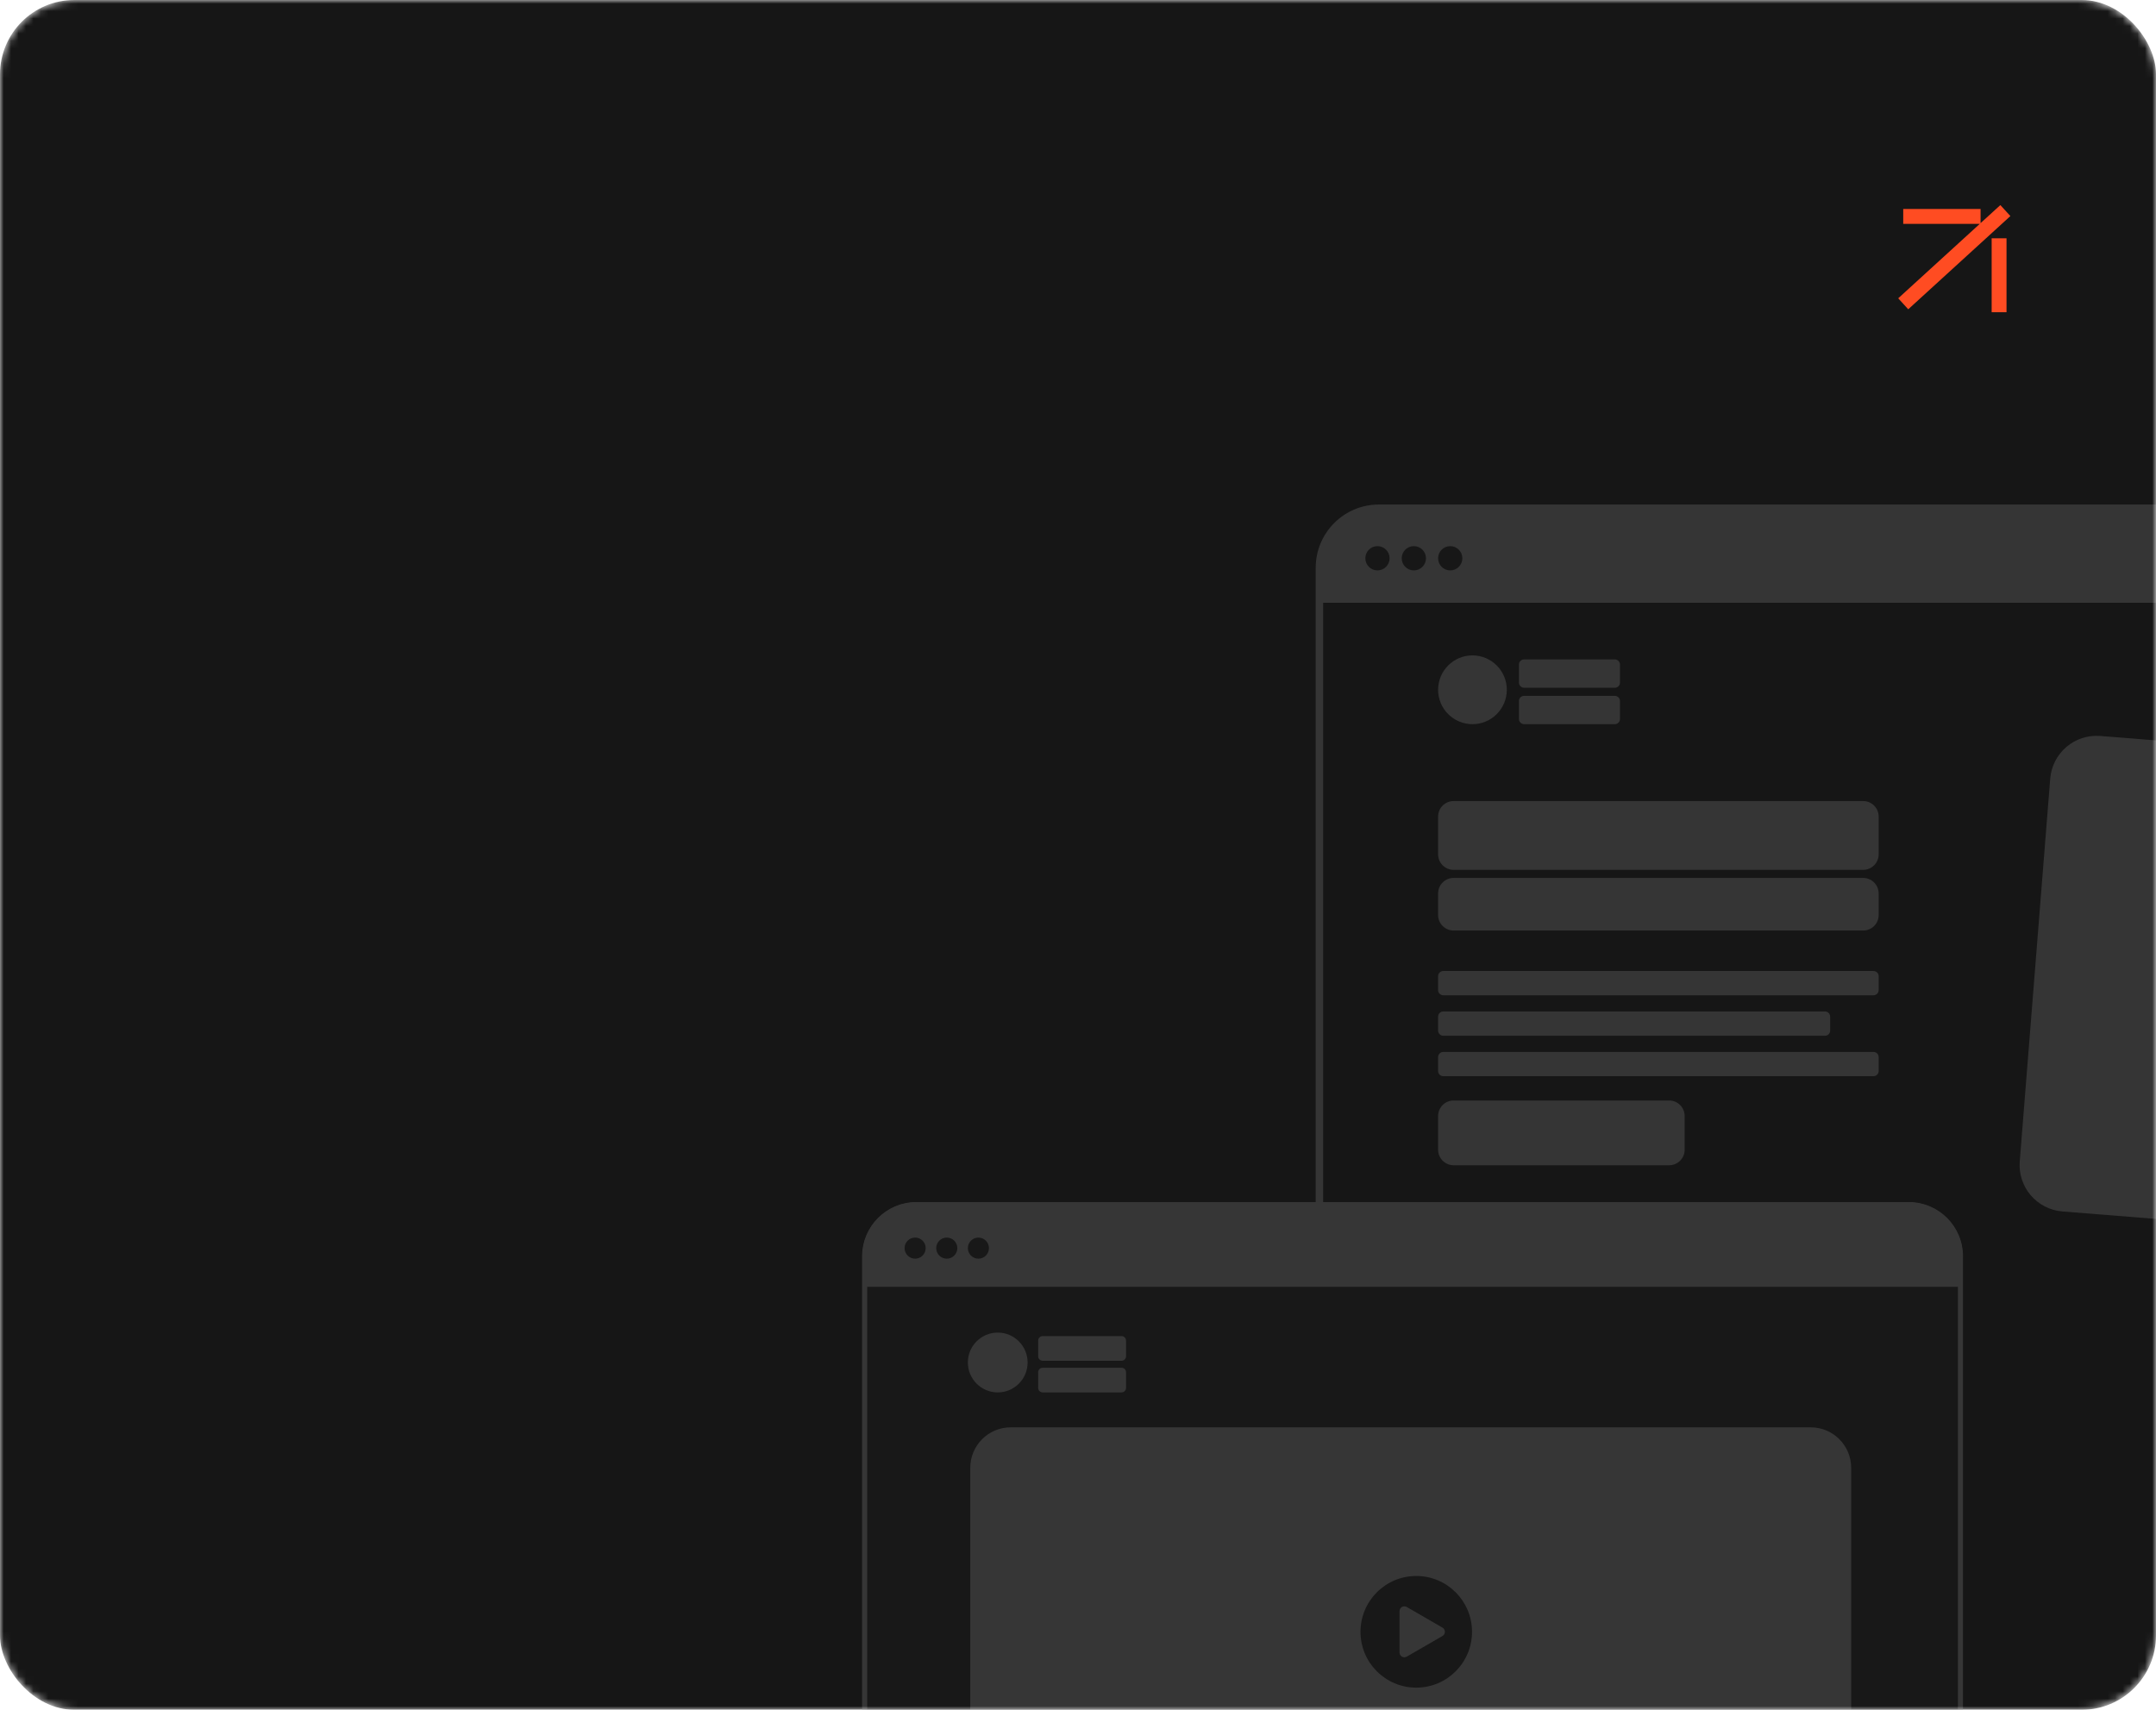 <?xml version="1.0" encoding="UTF-8"?> <svg xmlns="http://www.w3.org/2000/svg" width="290" height="230" viewBox="0 0 290 230" fill="none"><mask id="mask0_641_2487" style="mask-type:alpha" maskUnits="userSpaceOnUse" x="0" y="0" width="290" height="230"><rect width="290" height="230" rx="10" fill="#161616"></rect></mask><g mask="url(#mask0_641_2487)"><rect width="290" height="230" rx="10" fill="#161616"></rect><mask id="mask1_641_2487" style="mask-type:alpha" maskUnits="userSpaceOnUse" x="-103" y="-6" width="440" height="258"><path d="M337 -5.747H-103V251.748H337V-5.747Z" fill="#181818"></path></mask><g mask="url(#mask1_641_2487)"><g opacity="0.55"><path d="M177.126 76.372C177.126 71.76 180.861 68.021 185.467 68.021H338.956C343.562 68.021 347.297 71.76 347.297 76.372V81.085H177.126V76.372Z" fill="#4E4E4E"></path><path d="M338.955 68.369H185.467C181.052 68.369 177.473 71.952 177.473 76.372V267.058C177.473 271.478 181.052 275.061 185.467 275.061H338.955C343.37 275.061 346.949 271.478 346.949 267.058V76.372C346.949 71.952 343.37 68.369 338.955 68.369Z" stroke="#4E4E4E"></path><path d="M195.068 76.731C195.968 76.731 196.699 76 196.699 75.098C196.699 74.196 195.968 73.465 195.068 73.465C194.167 73.465 193.437 74.196 193.437 75.098C193.437 76 194.167 76.731 195.068 76.731Z" fill="#181818"></path><path d="M185.281 76.731C186.182 76.731 186.912 76 186.912 75.098C186.912 74.196 186.182 73.465 185.281 73.465C184.381 73.465 183.65 74.196 183.65 75.098C183.65 76 184.381 76.731 185.281 76.731Z" fill="#181818"></path><path d="M190.174 76.731C191.075 76.731 191.806 76 191.806 75.098C191.806 74.196 191.075 73.465 190.174 73.465C189.274 73.465 188.543 74.196 188.543 75.098C188.543 76 189.274 76.731 190.174 76.731Z" fill="#181818"></path><path d="M198.058 97.416C200.61 97.416 202.679 95.344 202.679 92.789C202.679 90.234 200.61 88.162 198.058 88.162C195.506 88.162 193.437 90.234 193.437 92.789C193.437 95.344 195.506 97.416 198.058 97.416Z" fill="#4E4E4E"></path><path d="M217.207 88.706H205.005C204.621 88.706 204.31 89.017 204.31 89.401V91.82C204.31 92.204 204.621 92.516 205.005 92.516H217.207C217.591 92.516 217.902 92.204 217.902 91.82V89.401C217.902 89.017 217.591 88.706 217.207 88.706Z" fill="#4E4E4E"></path><path d="M250.612 107.758H195.522C194.37 107.758 193.437 108.693 193.437 109.846V114.924C193.437 116.077 194.37 117.011 195.522 117.011H250.612C251.764 117.011 252.697 116.077 252.697 114.924V109.846C252.697 108.693 251.764 107.758 250.612 107.758Z" fill="#4E4E4E"></path><path d="M319.545 101.957L282.504 99.001C279.06 98.727 276.045 101.299 275.771 104.747L271.673 156.223C271.398 159.671 273.968 162.689 277.412 162.964L314.453 165.919C317.897 166.194 320.912 163.622 321.186 160.173L325.284 108.698C325.558 105.25 322.989 102.232 319.545 101.957Z" fill="#4E4E4E"></path><path d="M250.612 118.099H195.522C194.37 118.099 193.437 119.034 193.437 120.187V123.088C193.437 124.241 194.37 125.175 195.522 125.175H250.612C251.764 125.175 252.697 124.241 252.697 123.088V120.187C252.697 119.034 251.764 118.099 250.612 118.099Z" fill="#4E4E4E"></path><path d="M250.612 185.594H195.522C194.37 185.594 193.437 186.529 193.437 187.682V190.583C193.437 191.736 194.37 192.67 195.522 192.67H250.612C251.764 192.67 252.697 191.736 252.697 190.583V187.682C252.697 186.529 251.764 185.594 250.612 185.594Z" fill="#4E4E4E"></path><path d="M224.515 148.038H195.522C194.37 148.038 193.437 148.972 193.437 150.125V154.659C193.437 155.812 194.37 156.747 195.522 156.747H224.515C225.667 156.747 226.601 155.812 226.601 154.659V150.125C226.601 148.972 225.667 148.038 224.515 148.038Z" fill="#4E4E4E"></path><path d="M210.077 206.279H196.912C194.993 206.279 193.437 207.837 193.437 209.759V222.94C193.437 224.861 194.993 226.419 196.912 226.419H210.077C211.996 226.419 213.553 224.861 213.553 222.94V209.759C213.553 207.837 211.996 206.279 210.077 206.279Z" fill="#4E4E4E"></path><path d="M259.008 206.279H245.843C243.924 206.279 242.368 207.837 242.368 209.759V222.94C242.368 224.861 243.924 226.419 245.843 226.419H259.008C260.928 226.419 262.484 224.861 262.484 222.94V209.759C262.484 207.837 260.928 206.279 259.008 206.279Z" fill="#4E4E4E"></path><path d="M252.002 130.619H194.132C193.748 130.619 193.437 130.93 193.437 131.315V133.189C193.437 133.573 193.748 133.885 194.132 133.885H252.002C252.386 133.885 252.697 133.573 252.697 133.189V131.315C252.697 130.93 252.386 130.619 252.002 130.619Z" fill="#4E4E4E"></path><path d="M245.478 136.062H194.132C193.748 136.062 193.437 136.374 193.437 136.758V138.633C193.437 139.017 193.748 139.328 194.132 139.328H245.478C245.862 139.328 246.173 139.017 246.173 138.633V136.758C246.173 136.374 245.862 136.062 245.478 136.062Z" fill="#4E4E4E"></path><path d="M252.002 141.505H194.132C193.748 141.505 193.437 141.817 193.437 142.201V144.075C193.437 144.46 193.748 144.771 194.132 144.771H252.002C252.386 144.771 252.697 144.46 252.697 144.075V142.201C252.697 141.817 252.386 141.505 252.002 141.505Z" fill="#4E4E4E"></path><path d="M217.207 93.605H205.005C204.621 93.605 204.31 93.916 204.31 94.3V96.719C204.31 97.103 204.621 97.415 205.005 97.415H217.207C217.591 97.415 217.902 97.103 217.902 96.719V94.3C217.902 93.916 217.591 93.605 217.207 93.605Z" fill="#4E4E4E"></path></g></g><path d="M269.674 29.739L270.413 29.064L269.064 27.587L268.326 28.261L269 29L269.674 29.739ZM265.404 30.111L266.404 30.111L266.404 28.111L265.404 28.111L265.404 29.111L265.404 30.111ZM267.894 41V42H269.894V41H268.894H267.894ZM269 29L268.326 28.261L255.326 40.128L256 40.866L256.674 41.605L269.674 29.739L269 29ZM265.404 29.111L265.404 28.111L256 28.111L256 29.111L256 30.111L265.404 30.111L265.404 29.111ZM268.894 32.056H267.894V41H268.894H269.894V32.056H268.894Z" fill="#FF4C22"></path><path d="M256.745 162.044H123.254C119.414 162.044 116.302 165.161 116.302 169.005V334.847C116.302 338.691 119.414 341.807 123.254 341.807H256.745C260.585 341.807 263.697 338.691 263.697 334.847V169.005C263.697 165.161 260.585 162.044 256.745 162.044Z" fill="#181818" stroke="#363636" stroke-width="0.687"></path><path d="M116 169.005C116 164.994 119.248 161.742 123.254 161.742H256.746C260.752 161.742 264 164.994 264 169.005V173.104H116V169.005Z" fill="#363636"></path><path d="M131.604 169.317C132.387 169.317 133.022 168.681 133.022 167.897C133.022 167.112 132.387 166.477 131.604 166.477C130.82 166.477 130.185 167.112 130.185 167.897C130.185 168.681 130.82 169.317 131.604 169.317Z" fill="#181818"></path><path d="M123.093 169.317C123.876 169.317 124.511 168.681 124.511 167.897C124.511 167.112 123.876 166.477 123.093 166.477C122.309 166.477 121.674 167.112 121.674 167.897C121.674 168.681 122.309 169.317 123.093 169.317Z" fill="#181818"></path><path d="M127.348 169.317C128.132 169.317 128.767 168.681 128.767 167.897C128.767 167.112 128.132 166.477 127.348 166.477C126.565 166.477 125.93 167.112 125.93 167.897C125.93 168.681 126.565 169.317 127.348 169.317Z" fill="#181818"></path><path d="M134.204 187.306C136.424 187.306 138.223 185.505 138.223 183.282C138.223 181.06 136.424 179.258 134.204 179.258C131.984 179.258 130.185 181.06 130.185 183.282C130.185 185.505 131.984 187.306 134.204 187.306Z" fill="#363636"></path><path d="M150.859 179.732H140.247C139.913 179.732 139.642 180.003 139.642 180.337V182.441C139.642 182.775 139.913 183.046 140.247 183.046H150.859C151.192 183.046 151.463 182.775 151.463 182.441V180.337C151.463 180.003 151.192 179.732 150.859 179.732Z" fill="#363636"></path><path d="M150.859 183.992H140.247C139.913 183.992 139.642 184.263 139.642 184.597V186.7C139.642 187.035 139.913 187.306 140.247 187.306H150.859C151.192 187.306 151.463 187.035 151.463 186.7V184.597C151.463 184.263 151.192 183.992 150.859 183.992Z" fill="#363636"></path><path d="M243.557 192.005H135.949C132.944 192.005 130.508 194.444 130.508 197.452V245.873C130.508 248.882 132.944 251.321 135.949 251.321H243.557C246.562 251.321 248.998 248.882 248.998 245.873V197.452C248.998 194.444 246.562 192.005 243.557 192.005Z" fill="#363636"></path><path d="M190.499 227.02C194.641 227.02 198 223.658 198 219.51C198 215.362 194.641 212 190.499 212C186.356 212 182.998 215.362 182.998 219.51C182.998 223.658 186.356 227.02 190.499 227.02Z" fill="#181818"></path><path d="M194.025 218.948C194.457 219.198 194.457 219.823 194.025 220.073L189.22 222.85C188.788 223.1 188.247 222.788 188.247 222.287V216.733C188.247 216.233 188.788 215.921 189.22 216.17L194.025 218.948Z" fill="#363636"></path></g></svg> 